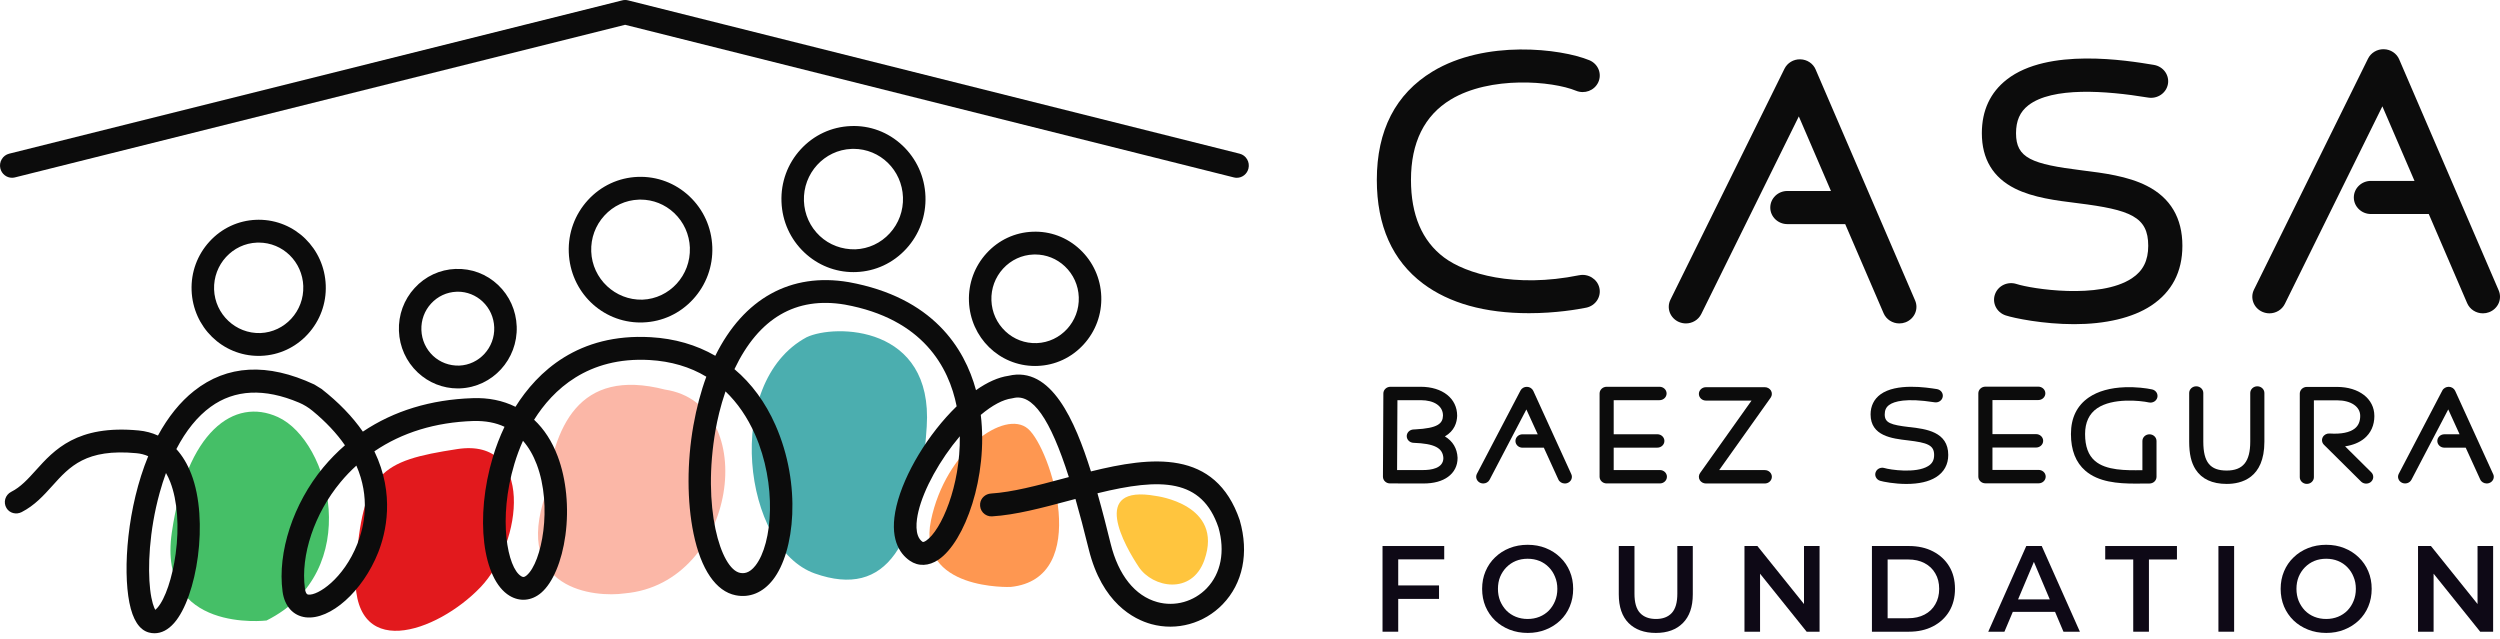 <svg xmlns="http://www.w3.org/2000/svg" fill="none" viewBox="0 0 180 46" height="46" width="180">
<path fill="#0C0C0C" d="M113.699 19.817C109.036 20.759 105.543 19.715 103.969 18.535C102.39 17.351 101.59 15.474 101.59 12.953C101.59 10.265 102.552 8.318 104.451 7.169C107.299 5.445 111.768 5.83 113.471 6.532C114.088 6.786 114.789 6.524 115.07 5.935C115.207 5.646 115.22 5.322 115.107 5.022C114.991 4.715 114.745 4.465 114.435 4.337C112.369 3.488 106.938 2.851 103.148 5.147C100.482 6.761 99.131 9.387 99.131 12.953C99.131 16.25 100.252 18.764 102.464 20.422C104.348 21.833 106.912 22.55 110.086 22.55C112.032 22.55 113.615 22.272 114.206 22.153C114.535 22.086 114.827 21.888 115.002 21.609C115.171 21.341 115.225 21.027 115.153 20.721C115.006 20.091 114.355 19.685 113.701 19.818L113.699 19.817Z"></path>
<path fill="#0C0C0C" d="M157.132 17.699C157.132 15.699 156.273 14.245 154.579 13.384C153.184 12.674 151.445 12.458 149.909 12.267C146.282 11.816 145.154 11.389 145.154 9.595C145.154 8.694 145.435 8.054 146.038 7.585C147.769 6.235 151.658 6.531 154.617 7.018L154.671 7.026C155.332 7.136 155.966 6.705 156.088 6.067C156.147 5.759 156.079 5.448 155.901 5.187C155.714 4.916 155.415 4.728 155.084 4.674L155.029 4.664C153.155 4.354 147.451 3.417 144.493 5.723C143.298 6.654 142.693 7.956 142.693 9.592C142.693 11.446 143.498 12.786 145.087 13.579C146.399 14.232 148.023 14.435 149.595 14.63C153.404 15.104 154.673 15.612 154.673 17.697C154.673 18.763 154.299 19.508 153.494 20.038C151.163 21.578 146.241 20.79 145.194 20.449C144.556 20.243 143.875 20.559 143.646 21.171C143.534 21.468 143.548 21.791 143.684 22.078C143.825 22.376 144.09 22.605 144.41 22.71C145.018 22.908 147.103 23.34 149.343 23.34C151.582 23.34 153.54 22.891 154.879 22.009C156.375 21.021 157.132 19.571 157.132 17.697V17.699Z"></path>
<path fill="#0C0C0C" d="M130.727 5.002C130.54 4.568 130.106 4.281 129.619 4.271C129.133 4.259 128.689 4.529 128.483 4.948L120.272 21.577C120.13 21.865 120.112 22.189 120.221 22.49C120.335 22.799 120.576 23.052 120.885 23.184C121.049 23.253 121.218 23.287 121.385 23.287C121.844 23.287 122.281 23.036 122.492 22.608L129.515 8.381L131.829 13.751H128.689C128.01 13.751 127.46 14.287 127.46 14.944C127.46 15.6 128.012 16.136 128.689 16.136H132.855L135.619 22.553C135.811 22.999 136.257 23.287 136.754 23.287C136.904 23.287 137.054 23.26 137.195 23.207C137.509 23.089 137.763 22.848 137.891 22.545C138.016 22.251 138.014 21.928 137.888 21.634L130.725 5.004L130.727 5.002Z"></path>
<path fill="#0C0C0C" d="M172.744 4.276C172.557 3.842 172.123 3.554 171.639 3.544C171.157 3.531 170.708 3.797 170.498 4.221L162.288 20.851C162.145 21.139 162.127 21.463 162.237 21.764C162.35 22.073 162.591 22.326 162.901 22.457C163.065 22.527 163.234 22.56 163.401 22.56C163.86 22.56 164.296 22.309 164.508 21.882L171.531 7.655L173.844 13.025H170.705C170.026 13.025 169.475 13.56 169.475 14.217C169.475 14.874 170.028 15.409 170.705 15.409H174.871L177.635 21.827C177.827 22.273 178.272 22.56 178.769 22.56C178.92 22.56 179.069 22.534 179.212 22.48C179.527 22.362 179.781 22.121 179.909 21.819C180.032 21.524 180.032 21.202 179.905 20.907L172.743 4.278L172.744 4.276Z"></path>
<path fill="#0C0C0C" d="M104.033 31.421C104.723 31.022 104.9 30.421 104.915 29.944V29.931C104.915 28.687 103.859 27.849 102.287 27.848C101.89 27.848 101.446 27.848 100.995 27.848H100.11C99.831 27.848 99.602 28.064 99.602 28.328L99.572 34.322C99.572 34.455 99.63 34.585 99.733 34.676C99.826 34.759 99.949 34.806 100.08 34.806H100.154C100.464 34.806 101.669 34.811 102.313 34.811H102.484C103.233 34.811 103.833 34.648 104.266 34.327C104.71 33.999 104.945 33.532 104.945 32.979V32.959C104.915 32.289 104.604 31.767 104.035 31.422L104.033 31.421ZM102.481 33.846C102.054 33.846 101.159 33.845 100.59 33.843L100.615 28.812H100.982C101.436 28.812 101.884 28.812 102.284 28.812C103.277 28.812 103.894 29.241 103.895 29.921C103.877 30.488 103.541 30.834 101.879 30.917L101.766 30.922C101.494 30.937 101.282 31.15 101.285 31.407C101.289 31.665 101.504 31.873 101.774 31.883C103.281 31.938 103.884 32.247 103.923 32.985C103.915 33.732 103.017 33.843 102.479 33.843L102.481 33.846Z"></path>
<path fill="#0C0C0C" d="M110.396 28.141C110.317 27.97 110.139 27.855 109.942 27.852C109.742 27.847 109.562 27.951 109.475 28.119L106.338 34.115C106.278 34.231 106.268 34.363 106.314 34.486C106.36 34.614 106.463 34.718 106.594 34.772C106.66 34.798 106.727 34.81 106.794 34.81C106.983 34.81 107.163 34.712 107.25 34.542L109.899 29.48L110.716 31.27H109.621C109.34 31.27 109.112 31.486 109.112 31.752C109.112 32.018 109.34 32.234 109.621 32.234H111.157L112.201 34.522C112.281 34.699 112.465 34.812 112.668 34.812C112.729 34.812 112.788 34.802 112.845 34.782C112.98 34.735 113.088 34.635 113.141 34.509C113.191 34.389 113.188 34.258 113.134 34.14L110.398 28.144L110.396 28.141Z"></path>
<path fill="#0C0C0C" d="M119.511 33.845H116.186V32.23H119.329C119.61 32.23 119.837 32.014 119.837 31.748C119.837 31.482 119.61 31.266 119.329 31.266H116.186V28.812H119.487C119.767 28.812 119.995 28.596 119.995 28.33C119.995 28.064 119.767 27.848 119.487 27.848H115.678C115.398 27.848 115.17 28.064 115.17 28.33V34.325C115.17 34.591 115.398 34.807 115.678 34.807H119.511C119.792 34.807 120.019 34.591 120.019 34.325C120.019 34.059 119.792 33.843 119.511 33.843V33.845Z"></path>
<path fill="#0C0C0C" d="M127.066 33.845H123.782L127.489 28.63C127.598 28.475 127.603 28.272 127.503 28.112C127.411 27.968 127.244 27.878 127.067 27.878H122.828C122.547 27.878 122.319 28.094 122.319 28.36C122.319 28.626 122.547 28.842 122.828 28.842H126.111L122.405 34.06C122.295 34.214 122.29 34.417 122.39 34.577C122.482 34.721 122.649 34.811 122.826 34.811H127.066C127.346 34.811 127.574 34.595 127.574 34.329C127.574 34.063 127.346 33.847 127.066 33.847V33.845Z"></path>
<path fill="#0C0C0C" d="M137.48 30.751C136.123 30.591 135.7 30.445 135.7 29.84C135.7 29.535 135.8 29.319 136.016 29.16C136.377 28.895 137.234 28.644 139.27 28.962L139.292 28.965C139.566 29.008 139.823 28.839 139.874 28.581C139.898 28.458 139.874 28.332 139.8 28.227C139.723 28.114 139.597 28.037 139.456 28.014L139.436 28.011C138.718 27.899 136.531 27.559 135.39 28.398C134.926 28.739 134.682 29.238 134.682 29.838C134.682 31.393 136.226 31.574 137.354 31.705C138.782 31.873 139.257 32.048 139.257 32.759C139.257 33.127 139.126 33.373 138.831 33.556C137.949 34.104 136.082 33.822 135.683 33.7C135.424 33.621 135.146 33.747 135.051 33.988C135.003 34.108 135.006 34.239 135.062 34.355C135.121 34.48 135.232 34.575 135.369 34.617C135.601 34.688 136.403 34.844 137.26 34.844C138.157 34.844 138.874 34.681 139.39 34.359C139.969 33.998 140.274 33.444 140.274 32.758C140.274 31.075 138.659 30.886 137.479 30.747L137.48 30.751Z"></path>
<path fill="#0C0C0C" d="M146.782 33.836H143.457V32.222H146.6C146.88 32.222 147.108 32.005 147.108 31.739C147.108 31.473 146.88 31.257 146.6 31.257H143.457V28.803H146.757C147.037 28.803 147.265 28.587 147.265 28.321C147.265 28.055 147.037 27.839 146.757 27.839H142.949C142.668 27.839 142.44 28.055 142.44 28.321V34.317C142.44 34.583 142.668 34.799 142.949 34.799H146.782C147.062 34.799 147.29 34.583 147.29 34.317C147.29 34.05 147.062 33.834 146.782 33.834V33.836Z"></path>
<path fill="#0C0C0C" d="M154.95 28.038C154.543 27.948 153.791 27.853 153.01 27.88C151.933 27.918 151.054 28.166 150.397 28.614C149.541 29.2 149.108 30.086 149.108 31.251C149.108 32.417 149.458 33.298 150.146 33.893C151.089 34.71 152.486 34.819 153.727 34.819C153.892 34.819 154.055 34.818 154.209 34.816H154.238C154.422 34.813 154.596 34.811 154.763 34.813C154.892 34.811 155.014 34.766 155.105 34.687C155.209 34.595 155.269 34.467 155.269 34.332V31.752C155.269 31.486 155.042 31.27 154.761 31.27C154.481 31.27 154.253 31.486 154.253 31.752V33.853H154.222C153.073 33.868 151.643 33.885 150.833 33.183C150.358 32.771 150.126 32.139 150.126 31.251C150.126 30.413 150.418 29.79 150.994 29.396C152.115 28.629 154.107 28.841 154.717 28.975C154.986 29.033 155.251 28.884 155.324 28.633C155.358 28.51 155.342 28.382 155.278 28.272C155.209 28.154 155.089 28.067 154.95 28.038Z"></path>
<path fill="#0C0C0C" d="M162.526 27.814C162.246 27.814 162.018 28.03 162.018 28.296V31.799C162.018 33.237 161.495 33.879 160.32 33.879C159.144 33.879 158.638 33.295 158.638 31.799V28.296C158.638 28.03 158.41 27.814 158.129 27.814C157.849 27.814 157.621 28.03 157.621 28.296V31.799C157.621 32.677 157.767 33.312 158.083 33.801C158.528 34.491 159.282 34.842 160.321 34.842C161.361 34.842 163.036 34.446 163.036 31.799V28.296C163.036 28.03 162.808 27.814 162.528 27.814H162.526Z"></path>
<path fill="#0C0C0C" d="M170.953 29.942C170.953 28.716 169.85 27.86 168.269 27.858C167.873 27.858 167.428 27.858 166.978 27.858H166.092C165.812 27.858 165.584 28.075 165.584 28.341V34.358C165.584 34.624 165.812 34.84 166.092 34.84C166.373 34.84 166.6 34.624 166.6 34.358V28.823H166.838C167.335 28.823 167.83 28.823 168.268 28.823C169.265 28.823 169.935 29.273 169.935 29.942C169.935 30.341 169.81 30.635 169.553 30.846C169.192 31.14 168.561 31.267 167.73 31.212C167.532 31.199 167.34 31.298 167.246 31.465C167.141 31.649 167.174 31.874 167.327 32.025L169.996 34.672C170.179 34.853 170.483 34.87 170.688 34.712C170.797 34.627 170.865 34.501 170.873 34.366C170.881 34.233 170.83 34.102 170.733 34.007L168.846 32.136C169.407 32.052 169.868 31.864 170.219 31.578C170.701 31.185 170.955 30.62 170.955 29.943L170.953 29.942Z"></path>
<path fill="#0C0C0C" d="M179.507 34.135L176.771 28.139C176.692 27.968 176.513 27.853 176.317 27.85C176.123 27.846 175.935 27.949 175.848 28.117L172.712 34.113C172.651 34.229 172.641 34.361 172.687 34.484C172.733 34.612 172.836 34.717 172.969 34.77C173.218 34.869 173.505 34.77 173.625 34.54L176.274 29.477L177.09 31.268H175.995C175.715 31.268 175.487 31.484 175.487 31.75C175.487 32.016 175.715 32.232 175.995 32.232H177.531L178.576 34.52C178.656 34.697 178.84 34.81 179.043 34.81C179.104 34.81 179.163 34.8 179.222 34.78C179.356 34.733 179.464 34.633 179.517 34.507C179.568 34.387 179.564 34.256 179.51 34.136L179.507 34.135Z"></path>
<path fill="#0C0C0C" d="M89.789 11.467C89.671 11.266 89.481 11.123 89.258 11.067L45.218 0.026C45.083 -0.009 44.94 -0.009 44.805 0.026L0.661 11.065C0.437 11.121 0.246 11.262 0.127 11.463C0.007 11.664 -0.03 11.899 0.025 12.127C0.121 12.529 0.476 12.799 0.864 12.799C0.931 12.799 0.999 12.791 1.068 12.775L45.007 1.785L88.841 12.775C88.909 12.791 88.98 12.801 89.05 12.801C89.447 12.801 89.791 12.527 89.888 12.135C89.944 11.908 89.91 11.672 89.791 11.469L89.789 11.467Z"></path>
<path fill="#FE9751" d="M72.767 42.26C72.767 42.26 65.978 42.54 67.029 37.473C68.081 32.405 72.362 29.45 74.014 30.87C75.665 32.29 78.66 41.651 72.769 42.26H72.767Z"></path>
<path fill="#E2191D" d="M34.583 42.293C31.496 45.518 25.128 47.842 25.615 40.913C26.103 33.982 27.374 33.184 32.924 32.333C38.476 31.48 37.67 39.069 34.583 42.295V42.293Z"></path>
<path fill="#FBB7A7" d="M44.979 42.723C42.839 43.034 36.907 42.478 39.291 35.576C39.862 30.784 41.612 26.436 47.88 28.05C54.859 29.091 53.09 42.015 44.979 42.723Z"></path>
<path fill="#4BAEAF" d="M58.077 24.281C60.09 23.325 67.205 23.374 66.724 30.722C66.154 39.229 63.867 43.122 58.674 41.293C53.481 39.464 52.028 27.532 58.077 24.281Z"></path>
<path fill="#45BF67" d="M19.191 44.676C19.191 44.676 11.318 45.624 12.37 38.347C13.422 31.072 16.85 28.581 20.014 30.03C23.771 31.752 26.259 41.127 19.191 44.676Z"></path>
<path fill="#0C0C0C" d="M89.269 37.476C87.513 32.288 82.853 32.881 78.548 33.942C77.399 30.285 75.685 26.324 72.61 27.058C71.885 27.162 71.101 27.509 70.272 28.09C69.444 25.055 67.164 21.412 61.108 20.313C56.94 19.605 53.54 21.488 51.502 25.617C50.13 24.826 48.571 24.376 46.859 24.278C41.629 23.976 38.688 26.778 37.114 29.29C36.196 28.834 35.158 28.625 34.028 28.668C31.016 28.768 28.359 29.578 26.126 31.078C25.374 29.993 24.376 28.963 23.153 28.006L22.65 27.695L22.62 27.679C19.259 26.109 16.35 26.267 13.972 28.147C12.977 28.934 12.104 30.015 11.373 31.36C10.943 31.162 10.474 31.039 9.973 30.992C5.54 30.575 3.898 32.398 2.579 33.862C2.018 34.483 1.489 35.072 0.801 35.415C0.597 35.518 0.445 35.704 0.38 35.924C0.316 36.145 0.348 36.386 0.469 36.584C0.686 36.946 1.163 37.073 1.555 36.873C2.496 36.392 3.144 35.671 3.774 34.972C5.017 33.59 6.192 32.286 9.824 32.63C10.128 32.658 10.412 32.73 10.671 32.846C9.163 36.517 8.839 40.979 9.314 43.383C9.559 44.625 10.03 45.351 10.714 45.539C10.848 45.576 10.985 45.594 11.122 45.594C11.629 45.594 12.104 45.347 12.534 44.86C14.169 43.011 15.063 37.472 13.771 34.126C13.498 33.419 13.137 32.816 12.697 32.335C13.387 31.005 14.218 29.981 15.167 29.292C16.897 28.037 19.038 27.935 21.526 28.987C21.876 29.134 22.204 29.335 22.501 29.58C23.457 30.367 24.241 31.199 24.837 32.061C24.276 32.546 23.753 33.081 23.276 33.654C21.113 36.26 19.963 39.769 20.345 42.596C20.486 43.642 21.105 44.333 22 44.446C23.779 44.662 26.122 42.571 27.227 39.783C27.78 38.389 28.462 35.616 26.955 32.495C28.953 31.137 31.346 30.404 34.076 30.312C34.945 30.291 35.685 30.428 36.325 30.729C35.991 31.43 35.709 32.163 35.484 32.914C34.187 37.233 34.728 41.711 36.691 42.896C37.433 43.344 38.284 43.264 38.966 42.68C39.803 41.962 40.457 40.413 40.71 38.536C40.978 36.568 40.775 34.496 40.153 32.85C39.751 31.783 39.179 30.9 38.455 30.222C39.801 28.072 42.313 25.672 46.767 25.921C48.306 26.009 49.682 26.414 50.855 27.123C50.462 28.188 50.151 29.367 49.925 30.631C49.455 33.277 49.459 36.114 49.935 38.418C50.47 41.002 51.548 42.579 52.969 42.859C53.98 43.062 54.934 42.665 55.654 41.741C57.219 39.734 57.732 34.904 55.831 30.604C55.109 28.971 54.117 27.618 52.88 26.579C54.63 22.9 57.306 21.337 60.83 21.931C66.458 22.953 68.321 26.441 68.88 29.253C66.83 31.244 65.099 34.109 64.545 36.435C63.996 38.755 64.763 39.855 65.503 40.37C66.118 40.797 66.875 40.769 67.577 40.292C69.474 39.005 71.153 34.303 70.616 29.872C71.445 29.175 72.217 28.764 72.855 28.683C72.885 28.679 72.915 28.672 72.95 28.664C74.332 28.313 75.607 30.119 76.957 34.349C76.828 34.383 76.697 34.418 76.569 34.453C74.678 34.96 72.891 35.436 71.352 35.534C70.946 35.56 70.616 35.863 70.57 36.255C70.542 36.495 70.616 36.732 70.775 36.91C70.94 37.091 71.173 37.192 71.421 37.179C73.129 37.075 75.001 36.574 76.985 36.043L77.433 35.924C77.733 36.971 78.047 38.158 78.389 39.546C79.346 43.417 81.621 44.584 82.893 44.936C84.725 45.439 86.697 44.893 88.034 43.507C89.487 42.005 89.937 39.812 89.266 37.474L89.269 37.476ZM86.884 42.357C85.954 43.319 84.591 43.7 83.321 43.348C81.718 42.904 80.525 41.412 79.966 39.146C79.713 38.117 79.381 36.797 79.016 35.516C83.627 34.383 86.536 34.461 87.727 37.972C88.219 39.693 87.912 41.29 86.884 42.355V42.357ZM66.684 38.925C66.553 39.013 66.464 39.041 66.422 39.011C65.813 38.588 65.975 37.457 66.126 36.822C66.511 35.205 67.675 33.104 69.106 31.411C69.158 34.984 67.768 38.189 66.686 38.925H66.684ZM52.236 28.18C53.101 29.008 53.816 30.048 54.361 31.28C55.938 34.845 55.644 39.117 54.393 40.721C53.944 41.296 53.546 41.296 53.286 41.247C51.889 40.971 50.535 36.515 51.526 30.925C51.645 30.261 51.86 29.273 52.236 28.182V28.18ZM37.926 41.422C37.717 41.6 37.626 41.547 37.522 41.484C36.54 40.891 35.846 37.361 37.037 33.396C37.206 32.83 37.413 32.274 37.655 31.736C38.061 32.2 38.393 32.77 38.646 33.439C39.787 36.458 39.014 40.489 37.926 41.422ZM25.658 33.521C26.651 35.802 26.255 37.837 25.728 39.168C24.732 41.68 22.878 42.894 22.202 42.81C22.139 42.802 22.011 42.786 21.954 42.369C21.63 39.984 22.638 36.979 24.519 34.714C24.871 34.289 25.255 33.889 25.66 33.521H25.658ZM12.267 34.727C12.775 36.045 12.914 37.925 12.647 39.879C12.411 41.598 11.896 43.123 11.333 43.761C11.269 43.832 11.216 43.879 11.178 43.908C11.088 43.745 10.913 43.332 10.81 42.436C10.635 40.903 10.724 38.273 11.496 35.479C11.631 34.988 11.784 34.512 11.951 34.056C12.067 34.258 12.174 34.481 12.268 34.727H12.267Z"></path>
<path fill="#0C0C0C" d="M79.291 21.335C79.243 20.04 78.7 18.843 77.761 17.962C76.828 17.087 75.617 16.632 74.35 16.685C73.079 16.732 71.903 17.28 71.036 18.229C70.169 19.177 69.717 20.407 69.765 21.696C69.862 24.306 71.953 26.35 74.525 26.35C74.585 26.35 74.646 26.35 74.706 26.346C75.977 26.299 77.153 25.75 78.02 24.802C78.887 23.855 79.34 22.624 79.291 21.335ZM74.531 18.323C75.326 18.323 76.086 18.624 76.669 19.175C77.284 19.756 77.642 20.543 77.672 21.396C77.737 23.154 76.377 24.639 74.646 24.704C73.801 24.733 72.999 24.431 72.388 23.854C71.772 23.272 71.414 22.485 71.382 21.633C71.35 20.78 71.65 19.968 72.221 19.342C72.794 18.718 73.57 18.355 74.409 18.325C74.449 18.325 74.489 18.323 74.529 18.323H74.531Z"></path>
<path fill="#0C0C0C" d="M64.962 10.462C63.946 9.509 62.629 9.018 61.256 9.077C59.872 9.13 58.591 9.726 57.648 10.755C56.705 11.785 56.214 13.125 56.267 14.528C56.317 15.932 56.906 17.233 57.922 18.187C58.883 19.093 60.134 19.592 61.445 19.592C61.511 19.592 61.578 19.592 61.644 19.588C63.027 19.537 64.308 18.94 65.251 17.91C66.195 16.88 66.685 15.54 66.633 14.137C66.581 12.726 65.987 11.42 64.964 10.462H64.962ZM61.451 10.717C63.377 10.717 64.942 12.246 65.014 14.2C65.048 15.165 64.713 16.087 64.063 16.796C63.416 17.504 62.535 17.914 61.586 17.951C60.618 17.973 59.707 17.633 59.022 16.988C58.324 16.331 57.919 15.438 57.883 14.471C57.811 12.479 59.349 10.796 61.312 10.721C61.358 10.721 61.403 10.719 61.449 10.719L61.451 10.717Z"></path>
<path fill="#0C0C0C" d="M18.626 15.822C18.566 15.822 18.503 15.822 18.445 15.826C17.158 15.875 15.963 16.43 15.085 17.391C14.206 18.351 13.747 19.599 13.795 20.907C13.892 23.552 16.014 25.624 18.622 25.624C18.684 25.624 18.744 25.624 18.805 25.62C20.092 25.571 21.286 25.016 22.165 24.055C23.044 23.095 23.502 21.847 23.454 20.541C23.358 17.896 21.236 15.822 18.628 15.822H18.626ZM21.835 20.603C21.902 22.397 20.514 23.913 18.747 23.98C16.973 24.035 15.481 22.632 15.414 20.845C15.35 19.051 16.735 17.535 18.505 17.468C18.545 17.468 18.588 17.466 18.628 17.466C20.363 17.466 21.773 18.845 21.837 20.603H21.835Z"></path>
<path fill="#0C0C0C" d="M49.637 14.132C48.626 13.181 47.309 12.686 45.927 12.735C44.548 12.786 43.269 13.381 42.33 14.407C41.39 15.435 40.9 16.771 40.952 18.17C41.057 21.001 43.325 23.22 46.118 23.22C46.183 23.22 46.247 23.22 46.311 23.215C47.689 23.164 48.968 22.569 49.907 21.541C50.848 20.513 51.337 19.177 51.286 17.78C51.234 16.379 50.649 15.084 49.637 14.132ZM49.67 17.841C49.742 19.826 48.21 21.502 46.255 21.576C44.296 21.627 42.641 20.075 42.569 18.109C42.533 17.146 42.87 16.228 43.516 15.523C44.161 14.817 45.038 14.409 45.986 14.374C46.032 14.374 46.078 14.372 46.124 14.372C47.021 14.372 47.878 14.713 48.537 15.333C49.233 15.988 49.635 16.879 49.672 17.84L49.67 17.841Z"></path>
<path fill="#0C0C0C" d="M32.805 19.363C31.673 19.405 30.623 19.893 29.853 20.735C29.081 21.578 28.68 22.675 28.723 23.823C28.765 24.971 29.246 26.034 30.076 26.817C30.862 27.557 31.888 27.967 32.96 27.967C33.014 27.967 33.066 27.967 33.121 27.963C35.458 27.873 37.289 25.872 37.203 23.503C37.161 22.355 36.682 21.292 35.856 20.511C35.025 19.728 33.943 19.32 32.805 19.365V19.363ZM32.966 21.002C33.627 21.002 34.261 21.255 34.748 21.712C35.26 22.195 35.558 22.854 35.584 23.564C35.639 25.03 34.504 26.268 33.062 26.323C32.353 26.342 31.683 26.091 31.176 25.616C30.663 25.132 30.366 24.474 30.34 23.764C30.313 23.054 30.561 22.375 31.039 21.855C31.516 21.335 32.166 21.033 32.863 21.006C32.898 21.006 32.932 21.006 32.966 21.006V21.002Z"></path>
<path fill="#FFC53E" d="M83.222 35.708C83.222 35.708 88.134 36.307 86.717 40.32C85.817 42.866 82.986 42.32 81.99 40.819C80.993 39.317 78.419 34.846 83.222 35.708Z"></path>
<path fill="#0E0916" d="M100.576 42.151H103.61V43.121H100.576V42.151ZM100.672 45.483H99.542V39.313H103.984V40.274H100.672V45.483Z"></path>
<path fill="#0E0916" d="M109.999 45.571C109.524 45.571 109.086 45.492 108.686 45.333C108.287 45.175 107.939 44.954 107.643 44.672C107.348 44.384 107.119 44.049 106.956 43.667C106.794 43.279 106.713 42.856 106.713 42.398C106.713 41.94 106.794 41.519 106.956 41.137C107.119 40.749 107.348 40.415 107.643 40.133C107.939 39.845 108.287 39.621 108.686 39.463C109.086 39.304 109.521 39.225 109.99 39.225C110.466 39.225 110.9 39.304 111.294 39.463C111.694 39.621 112.042 39.845 112.338 40.133C112.633 40.415 112.862 40.749 113.024 41.137C113.187 41.519 113.268 41.94 113.268 42.398C113.268 42.856 113.187 43.279 113.024 43.667C112.862 44.055 112.633 44.39 112.338 44.672C112.042 44.954 111.694 45.175 111.294 45.333C110.9 45.492 110.469 45.571 109.999 45.571ZM109.99 44.566C110.298 44.566 110.582 44.513 110.842 44.408C111.103 44.302 111.329 44.152 111.52 43.958C111.712 43.758 111.859 43.529 111.964 43.27C112.074 43.006 112.129 42.715 112.129 42.398C112.129 42.081 112.074 41.793 111.964 41.534C111.859 41.27 111.712 41.04 111.52 40.846C111.329 40.647 111.103 40.494 110.842 40.388C110.582 40.282 110.298 40.23 109.99 40.23C109.683 40.23 109.399 40.282 109.138 40.388C108.883 40.494 108.657 40.647 108.46 40.846C108.269 41.04 108.118 41.27 108.008 41.534C107.904 41.793 107.852 42.081 107.852 42.398C107.852 42.709 107.904 42.997 108.008 43.262C108.118 43.526 108.269 43.758 108.46 43.958C108.652 44.152 108.878 44.302 109.138 44.408C109.399 44.513 109.683 44.566 109.99 44.566Z"></path>
<path fill="#0E0916" d="M119.221 45.571C118.386 45.571 117.731 45.333 117.256 44.857C116.787 44.381 116.552 43.694 116.552 42.794V39.313H117.682V42.751C117.682 43.385 117.815 43.846 118.082 44.134C118.354 44.422 118.737 44.566 119.23 44.566C119.722 44.566 120.102 44.422 120.368 44.134C120.635 43.846 120.768 43.385 120.768 42.751V39.313H121.881V42.794C121.881 43.694 121.643 44.381 121.168 44.857C120.699 45.333 120.05 45.571 119.221 45.571Z"></path>
<path fill="#0E0916" d="M125.602 45.483V39.313H126.532L130.349 44.064H129.888V39.313H131.009V45.483H130.079L126.263 40.732H126.724V45.483H125.602Z"></path>
<path fill="#0E0916" d="M134.779 45.483V39.313H137.439C138.099 39.313 138.679 39.442 139.177 39.701C139.676 39.959 140.064 40.318 140.342 40.776C140.62 41.234 140.759 41.775 140.759 42.398C140.759 43.015 140.62 43.556 140.342 44.02C140.064 44.478 139.676 44.837 139.177 45.095C138.679 45.354 138.099 45.483 137.439 45.483H134.779ZM135.909 44.513H137.386C137.844 44.513 138.238 44.425 138.569 44.249C138.905 44.073 139.163 43.826 139.342 43.508C139.528 43.191 139.621 42.821 139.621 42.398C139.621 41.969 139.528 41.599 139.342 41.287C139.163 40.97 138.905 40.723 138.569 40.547C138.238 40.37 137.844 40.282 137.386 40.282H135.909V44.513Z"></path>
<path fill="#0E0916" d="M143.154 45.483L145.892 39.313H147.005L149.752 45.483H148.569L146.214 39.921H146.666L144.319 45.483H143.154ZM144.414 44.055L144.718 43.156H148.004L148.309 44.055H144.414Z"></path>
<path fill="#0E0916" d="M153.593 45.483V40.282H151.576V39.313H156.74V40.282H154.723V45.483H153.593Z"></path>
<path fill="#0E0916" d="M159.727 45.483V39.313H160.857V45.483H159.727Z"></path>
<path fill="#0E0916" d="M167.493 45.571C167.017 45.571 166.58 45.492 166.18 45.333C165.78 45.175 165.432 44.954 165.137 44.672C164.841 44.384 164.612 44.049 164.45 43.667C164.288 43.279 164.207 42.856 164.207 42.398C164.207 41.94 164.288 41.519 164.45 41.137C164.612 40.749 164.841 40.415 165.137 40.133C165.432 39.845 165.78 39.621 166.18 39.463C166.58 39.304 167.014 39.225 167.484 39.225C167.959 39.225 168.394 39.304 168.788 39.463C169.188 39.621 169.535 39.845 169.831 40.133C170.127 40.415 170.356 40.749 170.518 41.137C170.68 41.519 170.761 41.94 170.761 42.398C170.761 42.856 170.68 43.279 170.518 43.667C170.356 44.055 170.127 44.39 169.831 44.672C169.535 44.954 169.188 45.175 168.788 45.333C168.394 45.492 167.962 45.571 167.493 45.571ZM167.484 44.566C167.791 44.566 168.075 44.513 168.336 44.408C168.597 44.302 168.823 44.152 169.014 43.958C169.205 43.758 169.353 43.529 169.457 43.27C169.567 43.006 169.622 42.715 169.622 42.398C169.622 42.081 169.567 41.793 169.457 41.534C169.353 41.27 169.205 41.04 169.014 40.846C168.823 40.647 168.597 40.494 168.336 40.388C168.075 40.282 167.791 40.23 167.484 40.23C167.177 40.23 166.893 40.282 166.632 40.388C166.377 40.494 166.151 40.647 165.954 40.846C165.763 41.04 165.612 41.27 165.502 41.534C165.398 41.793 165.345 42.081 165.345 42.398C165.345 42.709 165.398 42.997 165.502 43.262C165.612 43.526 165.763 43.758 165.954 43.958C166.145 44.152 166.371 44.302 166.632 44.408C166.893 44.513 167.177 44.566 167.484 44.566Z"></path>
<path fill="#0E0916" d="M174.098 45.483V39.313H175.028L178.844 44.064H178.383V39.313H179.505V45.483H178.575L174.758 40.732H175.219V45.483H174.098Z"></path>
</svg>
